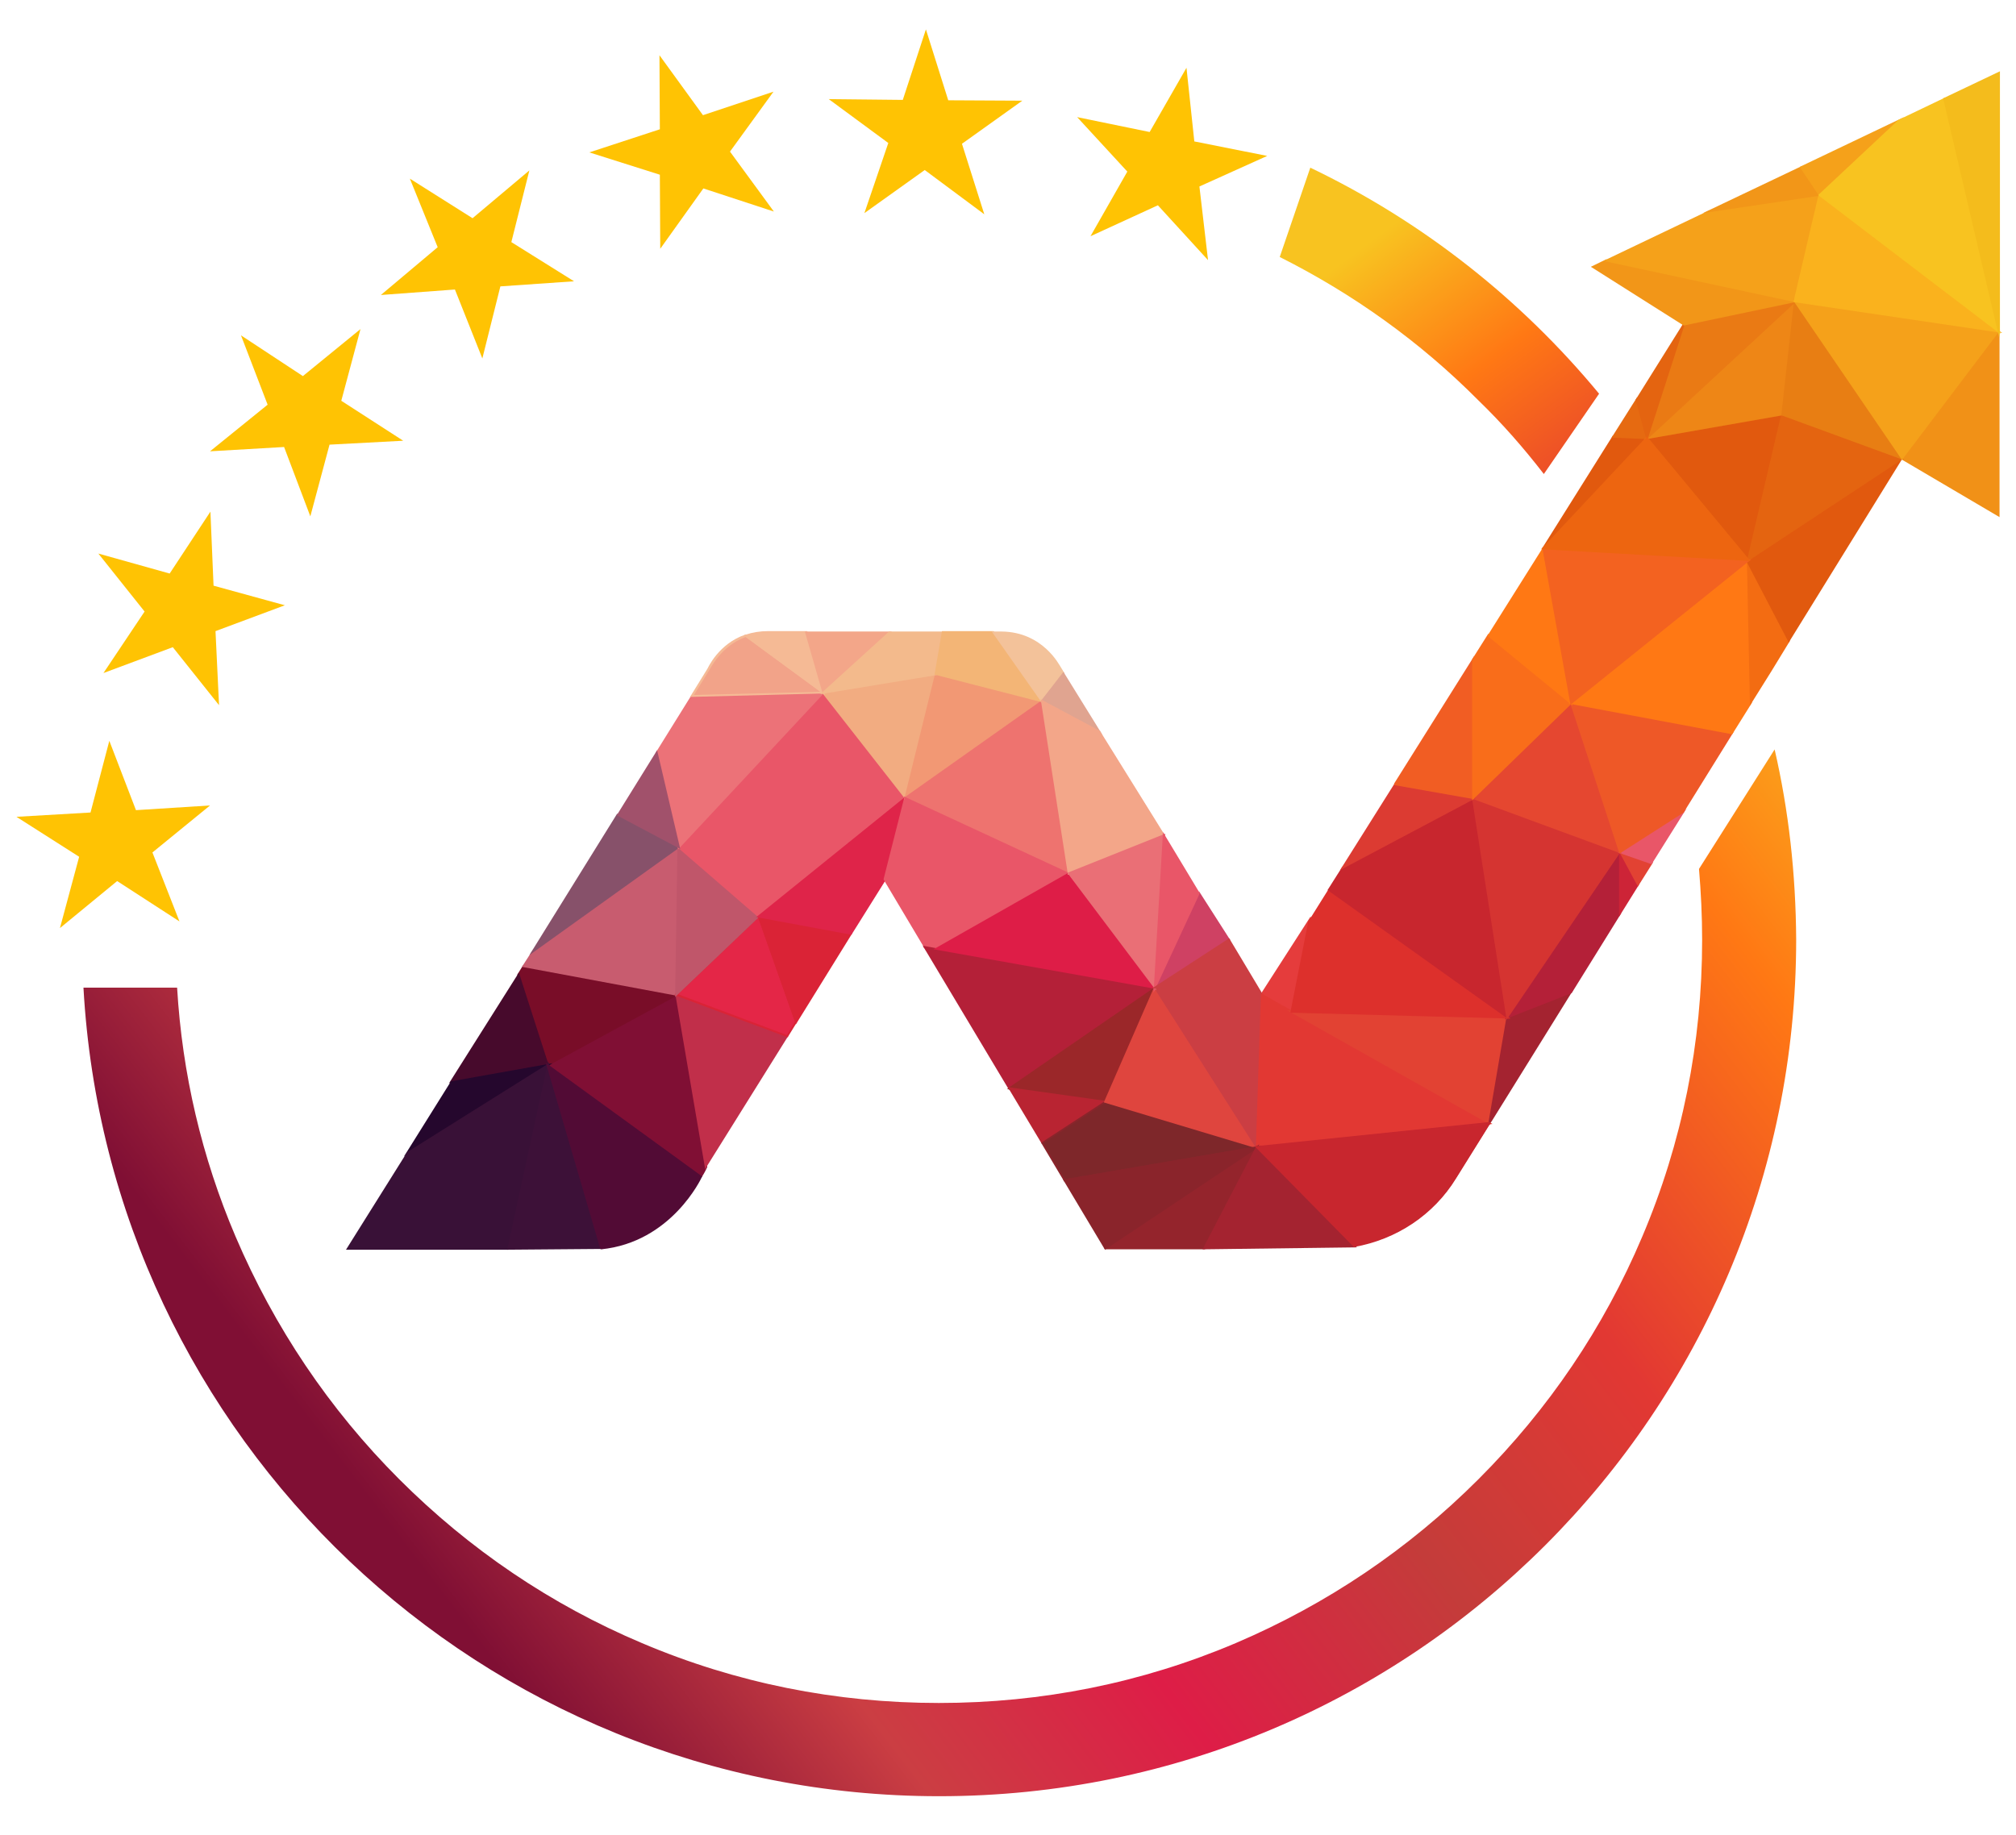 <?xml version="1.0" encoding="utf-8"?>
<!-- Generator: Adobe Illustrator 24.2.3, SVG Export Plug-In . SVG Version: 6.00 Build 0)  -->
<svg version="1.1" id="Layer_1" xmlns="http://www.w3.org/2000/svg" xmlns:xlink="http://www.w3.org/1999/xlink" x="0px" y="0px"
	 viewBox="0 0 514.5 468.5" style="enable-background:new 0 0 514.5 468.5;" xml:space="preserve">
<style type="text/css">
	.st0{fill:url(#SVGID_1_);}
	.st1{fill:url(#SVGID_2_);}
	.st2{fill:#FFC303;}
	.st3{fill:#800F34;}
	.st4{fill:#790D28;}
	.st5{fill:#C85C6F;}
	.st6{fill:#C12F4A;}
	.st7{fill:#E42647;}
	.st8{fill:#DA2336;}
	.st9{fill:#87516A;}
	.st10{fill:#C0566A;}
	.st11{fill:#E95668;}
	.st12{fill:#DF2449;}
	.st13{fill:#F2AC81;}
	.st14{fill:#F29874;}
	.st15{fill:#EE736F;}
	.st16{fill:#B42038;}
	.st17{fill:#DE1D47;}
	.st18{fill:#EC7278;}
	.st19{fill:#A1516B;}
	.st20{fill:#F2A389;}
	.st21{fill:#F5BA95;}
	.st22{fill:#F3A689;}
	.st23{fill:#F3BA8C;}
	.st24{fill:#F3B576;}
	.st25{fill:#F3C29A;}
	.st26{fill:#E0A490;}
	.st27{fill:#9B2729;}
	.st28{fill:#B92432;}
	.st29{fill:#7E272A;}
	.st30{fill:#8A242B;}
	.st31{fill:#DF453E;}
	.st32{fill:#CB3E43;}
	.st33{fill:#E53C3C;}
	.st34{fill:#CF4163;}
	.st35{fill:#EA6F76;}
	.st36{fill:#E23833;}
	.st37{fill:#94242C;}
	.st38{fill:#E24233;}
	.st39{fill:#A42330;}
	.st40{fill:#DD302C;}
	.st41{fill:#C8262E;}
	.st42{fill:#D53431;}
	.st43{fill:#CD2437;}
	.st44{fill:#E54730;}
	.st45{fill:#DC3B32;}
	.st46{fill:#F15D23;}
	.st47{fill:#F96D1A;}
	.st48{fill:#EE5827;}
	.st49{fill:#FF7814;}
	.st50{fill:#F36C12;}
	.st51{fill:#E1590E;}
	.st52{fill:#E46410;}
	.st53{fill:#F19117;}
	.st54{fill:#E66A11;}
	.st55{fill:#EE8616;}
	.st56{fill:#EA7A14;}
	.st57{fill:#F29618;}
	.st58{fill:#F5A11A;}
	.st59{fill:#E87E13;}
	.st60{fill:#FAB21D;}
	.st61{fill:#F8C320;}
	.st62{fill:#F4BC1C;}
	.st63{fill:#470A2C;}
	.st64{fill:#25072D;}
	.st65{fill:#FFA4A4;stroke:#000000;stroke-width:0.5;stroke-miterlimit:10;}
	.st66{fill:#F36220;}
	.st67{fill:#ED6510;}
	.st68{fill:#391137;}
	.st69{fill:#3D1138;}
	.st70{fill:#520B35;}
</style>
<g>
	
		<linearGradient id="SVGID_1_" gradientUnits="userSpaceOnUse" x1="108" y1="69.166" x2="457.374" y2="336.365" gradientTransform="matrix(1 0 0 -1 0 470)">
		<stop  offset="0" style="stop-color:#800F34"/>
		<stop  offset="0.155" style="stop-color:#CB3E43"/>
		<stop  offset="0.3" style="stop-color:#DE1D47"/>
		<stop  offset="0.467" style="stop-color:#C43C3A"/>
		<stop  offset="0.628" style="stop-color:#E23833"/>
		<stop  offset="0.828" style="stop-color:#FF7814"/>
		<stop  offset="1" style="stop-color:#F8C320"/>
	</linearGradient>
	<path class="st0" d="M452.9,191.3l-19.3,30.5c0.5,6,0.8,12,0.8,18.1c0,26.3-5.1,51.8-15.3,75.8c-9.8,23.2-23.9,44-41.8,61.9
		s-38.7,31.9-61.9,41.8c-24,10.2-49.5,15.3-75.8,15.3s-51.8-5.1-75.8-15.3c-23.2-9.8-44-23.9-61.9-41.8s-31.9-38.8-41.8-62
		c-8.6-20.2-13.6-41.5-14.9-63.5H21.3C27.7,367.2,123,458.5,239.7,458.5c120.8,0,218.7-97.9,218.7-218.7
		C458.3,223.1,456.5,206.9,452.9,191.3z"/>
	
		<linearGradient id="SVGID_2_" gradientUnits="userSpaceOnUse" x1="498.954" y1="210.207" x2="350.789" y2="409.191" gradientTransform="matrix(1 0 0 -1 0 470)">
		<stop  offset="0" style="stop-color:#800F34"/>
		<stop  offset="0.155" style="stop-color:#CB3E43"/>
		<stop  offset="0.3" style="stop-color:#DE1D47"/>
		<stop  offset="0.467" style="stop-color:#C43C3A"/>
		<stop  offset="0.628" style="stop-color:#E23833"/>
		<stop  offset="0.828" style="stop-color:#FF7814"/>
		<stop  offset="1" style="stop-color:#F8C320"/>
	</linearGradient>
	<path class="st1" d="M394,121l14.1-20.5c-20-24.2-45.1-44-73.7-57.7l-7.8,22.8c18.7,9.4,35.8,21.6,50.7,36.6
		C383.4,108.1,388.9,114.4,394,121z"/>
	<g>
		<g>
			<polygon id="SVGID_74_" class="st2" points="308.3,66.4 295.5,52.4 278.3,60.3 287.7,43.8 274.9,29.9 293.4,33.7 302.8,17.3 
				304.8,36.1 323.4,39.8 306.1,47.6 			"/>
		</g>
	</g>
	<g>
		<g>
			<polygon id="SVGID_76_" class="st2" points="220.6,54.4 226.7,36.5 211.5,25.3 230.4,25.5 236.3,7.5 242,25.6 260.9,25.7 
				245.5,36.7 251.2,54.7 236,43.4 			"/>
		</g>
	</g>
	<g>
		<g>
			<polygon id="SVGID_78_" class="st2" points="197.5,54 179.5,48.1 168.5,63.5 168.4,44.6 150.4,38.9 168.4,33 168.3,14.1 
				179.4,29.4 197.4,23.4 186.3,38.7 			"/>
		</g>
	</g>
	<g>
		<g>
			<polygon id="SVGID_80_" class="st2" points="146.5,71.8 130.5,61.8 135.1,43.5 120.6,55.7 104.6,45.6 111.7,63.1 97.2,75.3 
				116.1,73.9 123.1,91.5 127.7,73.1 			"/>
		</g>
	</g>
	<g>
		<g>
			<polygon id="SVGID_82_" class="st2" points="45.8,235.2 38.9,217.6 53.6,205.6 34.7,206.8 27.9,189.1 23.1,207.4 4.2,208.5 
				20.2,218.7 15.3,236.9 29.9,224.9 			"/>
		</g>
	</g>
	<g>
		<g>
			<polygon id="SVGID_84_" class="st2" points="72.7,154.5 54.5,149.5 53.7,130.6 43.3,146.4 25.1,141.3 36.9,156.1 26.4,171.8 
				44.1,165.2 55.9,180 55,161.1 			"/>
		</g>
	</g>
	<g>
		<g>
			<polygon id="SVGID_86_" class="st2" points="102.9,112.5 87.1,102.3 92,84 77.3,96 61.5,85.6 68.3,103.3 53.6,115.2 72.5,114.1 
				79.2,131.8 84.1,113.5 			"/>
		</g>
	</g>
	<path class="st3" d="M180.1,297.9L180.1,297.9c-0.2,0.4-0.6,1.3-1.2,2.4l-39.2-28.4l32.9-17.9L180.1,297.9z"/>
	<path class="st3" d="M179,300.6l-0.2-0.2l-39.5-28.6l33.6-18.3l7.6,44.4l0,0c-0.2,0.4-0.6,1.3-1.3,2.4L179,300.6z M140.2,271.9
		l38.6,28c0.5-1,0.9-1.7,1.1-2.1l-7.5-43.5L140.2,271.9z"/>
	<g>
		<polygon class="st4" points="139.7,271.9 132.2,248.9 133.6,246.7 172.6,253.9 		"/>
		<path class="st4" d="M139.6,272.2l-7.6-23.4l1.5-2.4l39.9,7.4L139.6,272.2z M132.5,248.9l7.4,22.6l32-17.4l-38.2-7.1L132.5,248.9z
			"/>
	</g>
	<polygon class="st5" points="133.6,246.7 136,242.9 173.2,216.2 172.6,253.9 	"/>
	<path class="st5" d="M172.9,254.2l-39.7-7.4l2.7-4.2l37.6-26.9L172.9,254.2z M134,246.5l38.4,7.1l0.6-36.9L136.3,243L134,246.5z"/>
	<path class="st6" d="M200.8,264.6l-20.6,33c0,0,0,0.1-0.1,0.2l-7.5-43.9L200.8,264.6z"/>
	<path class="st6" d="M180,298.6l-7.7-45.1l28.9,10.9l-0.2,0.3l-20.6,33c0,0,0,0.1-0.1,0.2L180,298.6z M172.9,254.3l7.3,42.8
		l20.2-32.4L172.9,254.3z"/>
	<polygon class="st7" points="203.1,260.9 203.1,260.9 200.9,264.5 172.6,253.9 193.6,233.9 	"/>
	<path class="st8" d="M201,264.8l-0.2-0.1L172.1,254l0.3-0.3l21.3-20.3l9.7,27.5L201,264.8z M173.1,253.8l27.7,10.4l2.1-3.4
		l-9.4-26.5L173.1,253.8z"/>
	<polygon class="st9" points="173.2,216.2 136,242.9 138.8,238.4 157.6,208 157.7,208.1 	"/>
	<path class="st9" d="M135.1,243.8l22.4-36.1l0.2,0.1l15.9,8.4L135.1,243.8z M157.7,208.4L136.9,242l35.8-25.7L157.7,208.4z"/>
	<polygon class="st10" points="173.2,216.2 193.6,233.9 172.6,253.9 	"/>
	<path class="st10" d="M172.3,254.5l0.6-38.8l21,18.2l-0.2,0.2L172.3,254.5z M173.4,216.8l-0.6,36.6l20.4-19.4L173.4,216.8z"/>
	<polygon class="st8" points="217.2,238.3 203.1,260.9 193.6,233.9 	"/>
	<path class="st8" d="M203.1,261.5l-9.8-27.9l24.1,4.5l0.1,0.2l-0.1,0.1L203.1,261.5z M194,234.2l9.2,26.1l13.6-21.8L194,234.2z"/>
	<polygon class="st11" points="193.6,233.9 173.2,216.2 210.1,176.8 231.1,203.7 	"/>
	<path class="st11" d="M193.6,234.2l-20.8-18l0.2-0.2l37.1-39.7l21.3,27.3l-0.2,0.2L193.6,234.2z M173.5,216.2l20.1,17.4l37.1-30
		L210,177.1L173.5,216.2z"/>
	<polygon class="st12" points="193.6,233.9 217.2,238.3 225.8,224.5 231.1,203.7 	"/>
	<path class="st12" d="M217.3,238.6l-24.3-4.5l38.5-31.1l-5.5,21.7L217.3,238.6z M194.2,233.8l22.9,4.3l8.5-13.6l5.1-20.1
		L194.2,233.8z"/>
	<polygon class="st11" points="231.1,203.7 236,241.7 225.8,224.5 	"/>
	<path class="st11" d="M236.4,242.8l-10.9-18.3v-0.1l5.6-22.1L236.4,242.8z M226,224.5l9.6,16L231,205L226,224.5z"/>
	<polygon class="st13" points="231.1,203.7 238.9,172.1 210.1,176.8 	"/>
	<path class="st13" d="M231.2,204.2l-21.6-27.6l29.6-4.8L231.2,204.2z M210.5,177l20.4,26.1l7.6-30.7L210.5,177z"/>
	<polygon class="st14" points="231.1,203.7 238.9,172.1 265.9,179 	"/>
	<path class="st14" d="M230.7,204.2l8-32.5l27.8,7.1L230.7,204.2z M239.1,172.4l-7.6,30.7l33.9-24L239.1,172.4z"/>
	<polygon class="st15" points="265.9,179 272.7,223 231.1,203.7 	"/>
	<path class="st15" d="M273.1,223.4l-42.5-19.7l35.5-25.1L273.1,223.4z M231.6,203.6l40.9,19l-6.7-43.1L231.6,203.6z"/>
	<polygon class="st11" points="231.1,203.7 236,241.7 238.9,242.2 272.7,223 	"/>
	<g>
		<path class="st11" d="M238.9,242.5l-3.2-0.6l-5-38.6l42.5,19.7L238.9,242.5z M236.2,241.5l2.6,0.5l33.3-18.9l-40.8-18.9
			L236.2,241.5z"/>
	</g>
	<g>
		<g>
			<polygon class="st16" points="236,241.7 294.8,252.1 257.6,277.8 			"/>
		</g>
	</g>
	<g>
		<g>
			<path class="st16" d="M257.5,278.2l-0.1-0.2l-21.9-36.6l0.5,0.1l59.3,10.6L257.5,278.2z M236.5,242l21.2,35.4l36.4-25.1
				L236.5,242z"/>
		</g>
	</g>
	<g>
		<polygon class="st17" points="238.9,242.2 272.7,223 294.8,252.1 		"/>
	</g>
	<g>
		<path class="st17" d="M295.4,252.5l-57.2-10.2l0.6-0.3l34-19.3l0.1,0.2L295.4,252.5z M239.6,242.1l54.6,9.7l-21.5-28.5
			L239.6,242.1z"/>
	</g>
	<polygon class="st18" points="210.1,176.8 173.2,216.2 167.6,192.2 176.6,177.6 	"/>
	<path class="st18" d="M173.1,216.8l-5.8-24.6l9.2-14.8l34.2-0.9L173.1,216.8z M167.8,192.2l5.5,23.5l36.2-38.7l-32.7,0.9
		L167.8,192.2z"/>
	<polygon class="st19" points="173.2,216.2 157.7,208.1 165.8,195.1 167.6,192.2 	"/>
	<path class="st19" d="M173.6,216.7l-16.2-8.6l10.3-16.6L173.6,216.7z M158,208l14.8,7.8l-5.4-22.9L158,208z"/>
	<path class="st20" d="M210.1,176.8l-33.5,0.9l4.3-6.9c0,0,2.7-6.2,9.4-8.5L210.1,176.8z"/>
	<path class="st21" d="M176.1,177.9l4.5-7.3c0,0,2.8-6.3,9.6-8.6h0.1l0.1,0.1l20.4,14.9L176.1,177.9z M190.3,162.6
		c-6.4,2.3-9.1,8.3-9.2,8.3l-4,6.5l32.3-0.8L190.3,162.6z"/>
	<path class="st21" d="M210.1,176.8l-19.8-14.5c1.6-0.6,3.5-0.9,5.6-0.8h9.8L210.1,176.8z"/>
	<path class="st21" d="M210.5,177.4l-20.7-15.2l0.5-0.2c1.8-0.6,3.7-0.9,5.7-0.9h10l0.1,0.2L210.5,177.4z M190.9,162.4l18.8,13.8
		l-4.1-14.5H196C194.2,161.6,192.5,161.9,190.9,162.4z"/>
	<polygon class="st22" points="226.9,161.4 210.1,176.8 205.7,161.4 	"/>
	<path class="st22" d="M210,177.2l-4.6-16h22.2L210,177.2z M206,161.7l4.2,14.6l16.1-14.6H206z"/>
	<polygon class="st23" points="240.7,161.4 238.9,172.1 210.1,176.8 226.9,161.4 	"/>
	<path class="st23" d="M209.3,177.2l17.6-16H241l-1.9,11.1L209.3,177.2z M227,161.7l-16.2,14.7l27.8-4.6l1.7-10.2H227V161.7z"/>
	<polygon class="st24" points="265.9,179 238.9,172.1 240.7,161.4 253.6,161.4 	"/>
	<path class="st24" d="M266.5,179.4l-28-7.2l1.9-11.1h13.2L266.5,179.4z M239.2,171.9l26.2,6.7l-11.9-16.9h-12.6L239.2,171.9z"/>
	<path class="st25" d="M271.4,171.9l-5.5,7.1l-12.4-17.6h2.1c10.7,0.1,14.7,8.8,14.7,8.8L271.4,171.9z"/>
	<path class="st25" d="M265.9,179.4l-12.8-18.2h2.5c10.7,0.1,14.9,8.9,15,8.9l1.1,1.8L265.9,179.4z M254.1,161.7l11.9,16.9l5.1-6.7
		l-0.9-1.5c-0.1-0.1-4.2-8.5-14.5-8.7H254.1z"/>
	<polygon class="st26" points="280.6,186.8 265.9,179 271.4,171.8 	"/>
	<path class="st26" d="M281.3,187.5l-15.8-8.4l5.9-7.6L281.3,187.5z M266.3,178.9l13.6,7.3l-8.5-13.9L266.3,178.9z"/>
	<g>
		<polygon class="st22" points="297.1,213.2 297,213.3 272.7,223 265.9,179 280.7,186.8 		"/>
	</g>
	<g>
		<path class="st22" d="M272.5,223.3V223l-6.9-44.5l15.2,8.1v0.1l16.6,26.7l-0.3,0.1L272.5,223.3z M266.3,179.4l6.7,43.2l23.8-9.5
			L280.5,187L266.3,179.4z"/>
	</g>
	<g>
		<g>
			<polygon class="st27" points="294.8,252.1 282.1,281.2 257.7,277.8 257.6,277.8 257.7,277.8 			"/>
		</g>
	</g>
	<g>
		<g>
			<path class="st27" d="M282.2,281.5H282l-25-3.5l0.5-0.4l37.9-26.1L282.2,281.5z M258.3,277.6l23.6,3.3l12.3-28.1L258.3,277.6z"/>
		</g>
	</g>
	<g>
		<polygon class="st28" points="282.1,281.2 266,291.7 257.7,277.8 		"/>
	</g>
	<g>
		<path class="st28" d="M265.9,292l-8.7-14.5l25.6,3.6L265.9,292z M258.2,278.1l7.9,13.2l15.3-10L258.2,278.1z"/>
	</g>
	<polygon class="st29" points="320.7,292.8 271.7,301.3 266,291.7 282.1,281.2 	"/>
	<g>
		<path class="st30" d="M271.6,301.6l-5.9-9.9l16.4-10.7h0.1l39.7,11.9L271.6,301.6z M266.3,291.8l5.5,9.2l47.8-8.2l-37.5-11.3
			L266.3,291.8z"/>
	</g>
	<g>
		<g>
			<polygon class="st31" points="320.7,292.8 282.1,281.2 294.8,252.1 			"/>
		</g>
	</g>
	<g>
		<g>
			<path class="st31" d="M321.3,293.3l-39.6-11.9l13-29.8L321.3,293.3z M282.4,281.1l37.7,11.4l-25.3-39.7L282.4,281.1z"/>
		</g>
	</g>
	<polygon class="st32" points="320.7,292.8 322.3,254 294.8,252.1 	"/>
	<g>
		<path class="st32" d="M320.9,293.6l-26.6-41.8h0.5l27.8,1.8v0.2L320.9,293.6z M295.2,252.4l25.3,39.6l1.6-37.8L295.2,252.4z"/>
	</g>
	<polygon class="st33" points="334.1,235.1 334.1,235.2 334.1,235.2 334.1,235.2 329.6,258.2 322,253.9 322.2,253.7 334.1,235.2 	
		"/>
	<path class="st33" d="M329.7,258.6l-8.1-4.6l0.3-0.5l12.6-19.6l-0.2,1.4L329.7,258.6z M322.4,253.8l7,4l4.2-21.5L322.4,253.8z"/>
	<g>
		<polygon class="st34" points="313.6,239.9 313.6,240 294.8,252.1 306,228.1 		"/>
	</g>
	<g>
		<path class="st34" d="M294.2,252.8l11.8-25.3l8,12.5l-0.3,0.2L294.2,252.8z M306,228.6l-10.7,22.9l17.9-11.6L306,228.6z"/>
	</g>
	<g>
		<g>
			<polygon class="st35" points="294.8,252.1 297,213.3 272.7,223 			"/>
		</g>
	</g>
	<g>
		<g>
			<path class="st35" d="M295,252.8l-22.6-30l25-10L295,252.8z M273.1,223.1l21.4,28.4l2.2-37.8L273.1,223.1z"/>
		</g>
	</g>
	<g>
		<g>
			<polygon class="st11" points="297,213.3 306,228.1 294.8,252.1 			"/>
		</g>
	</g>
	<g>
		<g>
			<path class="st11" d="M294.4,253.4l2.4-41l9.4,15.6L294.4,253.4z M297.2,214.1l-2.1,36.8l10.6-22.8L297.2,214.1z"/>
		</g>
	</g>
	<g>
		<g>
			<polygon class="st32" points="294.8,252.1 322,253.9 313.6,239.9 			"/>
		</g>
	</g>
	<g>
		<g>
			<path class="st32" d="M322.5,254.2l-28.5-1.9l19.7-12.8L322.5,254.2z M295.5,251.9l26,1.7l-8-13.4L295.5,251.9z"/>
		</g>
	</g>
	<polygon class="st36" points="320.7,292.8 322,253.9 380.1,286.7 	"/>
	<path class="st36" d="M320.5,293.1l1.3-39.6l59.1,33.4l-0.8,0.1L320.5,293.1z M322.3,254.4l-1.3,38.2l58.3-6L322.3,254.4z"/>
	<g>
		<polygon class="st37" points="320.7,292.8 307.3,318.7 282.1,318.7 282.1,318.6 		"/>
	</g>
	<g>
		<path class="st37" d="M307.5,318.9H282l-0.2-0.3l0.2-0.2l39.4-26.3L307.5,318.9z M282.9,318.4h24.3l12.9-24.8L282.9,318.4z"/>
	</g>
	<g>
		<polygon class="st30" points="320.7,292.8 282.1,318.6 271.7,301.3 		"/>
	</g>
	<g>
		<path class="st30" d="M282,319l-10.7-17.9l0.4-0.1l50.2-8.6L282,319z M272.1,301.5l10.1,16.8l37.4-25L272.1,301.5z"/>
	</g>
	<g>
		<polygon class="st38" points="380.1,286.7 384.7,259.7 329.5,258.2 		"/>
	</g>
	<g>
		<path class="st38" d="M380.3,287.1l-0.3-0.2l-51.5-29l56.5,1.5L380.3,287.1z M330.5,258.5l49.4,27.9l4.5-26.4L330.5,258.5z"/>
	</g>
	<polygon class="st39" points="400.9,253.3 380.5,286.2 380.5,286.2 380.1,286.7 384.7,259.7 	"/>
	<g>
		<path class="st39" d="M379.7,287.5l4.8-28.1l0.1-0.1l16.9-6.6l-20.8,33.5L379.7,287.5z M384.9,259.9l-4.4,25.9l19.8-32
			L384.9,259.9z"/>
	</g>
	<g>
		<polygon class="st16" points="413.4,217.5 413.4,233.1 400.9,253.3 384.7,259.7 		"/>
	</g>
	<g>
		<path class="st16" d="M384,260.2l29.7-43.5v16.5l-12.6,20.3L384,260.2z M413.2,218.3l-27.8,40.8l15.4-6l12.4-20V218.3z"/>
	</g>
	<g>
		<polygon class="st40" points="384.7,259.7 329.6,258.2 334,235.3 334.1,235.3 334.1,235.2 334.1,235.1 334.1,235.2 339.1,227.2 		
			"/>
	</g>
	<g>
		<path class="st40" d="M385.5,260l-56.2-1.5l4.6-23.4l0.7-1.1v0.1l4.5-7.2l0.2,0.2L385.5,260z M329.9,257.9l54,1.5l-44.7-31.9
			l-4.9,7.9L329.9,257.9z"/>
	</g>
	<polygon class="st41" points="384.7,259.7 339.1,227.2 342.8,221.4 376,203.7 	"/>
	<g>
		<path class="st41" d="M385,260.2l-46.2-33l3.8-6h0.1l33.5-17.8L385,260.2z M339.5,227.1l44.9,32l-8.6-55l-32.9,17.5L339.5,227.1z"
			/>
	</g>
	<g>
		<polygon class="st42" points="384.7,259.7 376,203.7 413.4,217.5 		"/>
	</g>
	<g>
		<path class="st42" d="M384.5,260.3l-8.9-57l0.4,0.1l37.7,13.9l-0.2,0.3L384.5,260.3z M376.3,204.1l8.5,54.9l28.2-41.4L376.3,204.1
			z"/>
	</g>
	<polygon class="st43" points="418,225.8 413.4,233.1 413.4,217.5 	"/>
	<path class="st43" d="M413.2,234v-17.5l5.1,9.3L413.2,234z M413.7,218.5v13.8l4-6.4L413.7,218.5z"/>
	<polygon class="st38" points="421.4,220.3 418,225.8 413.4,217.5 	"/>
	<path class="st38" d="M418,226.3l-5-9.3l8.9,3.1L418,226.3z M414,218l4,7.4l3-4.9L414,218z"/>
	<polygon class="st11" points="429.5,207.2 421.4,220.3 413.4,217.5 	"/>
	<path class="st11" d="M421.5,220.6l-8.6-3l17.5-11.2L421.5,220.6z M414,217.4l7.3,2.5l7.4-12L414,217.4z"/>
	<polygon class="st44" points="413.4,217.5 376,203.7 400.9,179.4 	"/>
	<path class="st44" d="M413.8,217.9l-38.3-14.1L401,179L413.8,217.9z M376.4,203.6L413,217l-12.2-37.2L376.4,203.6z"/>
	<polygon class="st45" points="376,203.7 342.8,221.4 356,200.2 	"/>
	<path class="st45" d="M342,222.1l13.9-22.1l20.8,3.7L342,222.1z M356.2,200.5l-12.7,20.2l31.8-16.9L356.2,200.5z"/>
	<polygon class="st46" points="376,168.4 376,203.7 356,200.2 356,200.2 	"/>
	<path class="st46" d="M376.2,204l-20.4-3.6v-0.3V200l20.4-32.5V204z M356.5,200l19.3,3.4v-34.1L356.5,200z"/>
	<polygon class="st47" points="400.9,179.4 376,203.7 376,168.4 379.9,162.2 	"/>
	<path class="st47" d="M375.7,204.3v-36l4.1-6.5l21.5,17.6L375.7,204.3z M376.2,168.5v34.6l24.3-23.7L380,162.6L376.2,168.5z"/>
	<polygon class="st48" points="442,187.1 429.5,207.2 429.5,207.2 413.4,217.5 400.9,179.4 	"/>
	<path class="st48" d="M413.3,217.9l-12.7-38.8l41.8,7.8l-12.6,20.3v0.1l-0.1,0.1L413.3,217.9z M401.3,179.7l12.3,37.4l15.8-10.1
		l12.2-19.7L401.3,179.7z"/>
	<g>
		<polygon class="st49" points="446.9,179.2 446.9,179.2 442,187.1 400.9,179.4 446.1,143 		"/>
	</g>
	<g>
		<path class="st49" d="M442.1,187.4h-0.2l-41.6-7.8l46-37.1l0.8,36.9L442.1,187.4z M401.5,179.3l40.3,7.5l4.7-7.6l-0.7-35.7
			L401.5,179.3z M446.8,179.2L446.8,179.2L446.8,179.2L446.8,179.2z"/>
	</g>
	<polygon class="st50" points="456.6,163.5 451.9,171.1 446.9,179.2 446.1,143 	"/>
	<path class="st50" d="M446.6,180.1l-0.8-38.2l11,21.7l-4.7,7.7L446.6,180.1z M446.4,144l0.7,34.3l4.6-7.4l4.6-7.4L446.4,144z"/>
	<polygon class="st51" points="485.4,116.9 485.2,117.2 485.2,117.2 485.2,117.2 456.6,163.5 445.9,143 	"/>
	<path class="st51" d="M456.5,164l-11-21.1l39.7-26.1l0.3,0.4l-0.2,0.2L456.5,164z M446.2,143l10.4,20l27.8-45.1L446.2,143z"/>
	<polygon class="st52" points="446.1,143 454.9,105.8 485.4,116.9 	"/>
	<path class="st52" d="M445.7,143.5l9-38l0.3,0.1l31,11.3L445.7,143.5z M455,106.2l-8.5,36.2l38.4-25.4L455,106.2z"/>
	<polygon class="st53" points="485.4,117 510.1,84.6 510.1,131.5 	"/>
	<path class="st53" d="M510.3,132L485,117.1l0.2-0.2l25.1-33L510.3,132L510.3,132z M485.8,116.9l24.1,14.2V85.3L485.8,116.9z"/>
	<polygon class="st51" points="454.9,105.8 446.1,143 420.3,111.8 	"/>
	<path class="st52" d="M446.2,143.5l-26.4-31.8l35.4-6.1L446.2,143.5z M420.8,112l25.2,30.4l8.5-36.3L420.8,112z"/>
	<polygon class="st51" points="420.3,111.8 393.8,140 411.7,111.5 	"/>
	<path class="st51" d="M394,140.2l-0.4-0.3l18-28.7l9.2,0.4L394,140.2z M411.9,111.7L395.4,138l24.3-25.9L411.9,111.7z"/>
	<polygon class="st54" points="417.7,102 413.8,108.1 411.7,111.5 420.3,111.8 	"/>
	<path class="st54" d="M420.6,112.1l-9.3-0.4l6.5-10.3L420.6,112.1z M412.2,111.2l7.8,0.3l-2.4-8.9L412.2,111.2z"/>
	<polygon class="st55" points="420.3,111.8 454.9,105.8 458,76.9 	"/>
	<path class="st55" d="M419.5,112.2l38.9-36l-3.3,29.8h-0.2L419.5,112.2z M457.7,77.5l-36.6,33.9l33.6-5.8L457.7,77.5z"/>
	<polygon class="st56" points="458,76.9 420.3,111.8 429.6,82.9 429.7,82.8 429.7,82.8 	"/>
	<path class="st56" d="M419.8,112.7l9.7-30.1h0.2l29.2-6.1L419.8,112.7z M429.9,83L429.9,83l-9,28l36.4-33.7L429.9,83z"/>
	<polygon class="st52" points="429.6,82.9 420.3,111.8 417.7,102 	"/>
	<path class="st52" d="M420.3,112.7l-2.9-10.7l0.1-0.1l13-20.8L420.3,112.7z M417.9,102.1l2.4,8.9l8.5-26.2L417.9,102.1z"/>
	<g>
		<polygon class="st57" points="458,76.9 429.7,82.8 406.6,68.1 410,66.5 		"/>
		<path class="st57" d="M429.7,83.1L429.7,83.1l-23.7-15l3.9-1.9l49.3,10.7L429.7,83.1z M407.1,68.2l22.7,14.4l27.1-5.7L410,66.8
			L407.1,68.2z"/>
	</g>
	<polygon class="st58" points="464.4,49.7 458,76.9 410,66.5 436.2,53.9 436.2,53.9 	"/>
	<path class="st58" d="M458.2,77.2l-0.2-0.1l-48.8-10.5l27-12.9l28.5-4.3L458.2,77.2z M410.8,66.4l47.1,10.2l6.2-26.6l-27.7,4.2
		L410.8,66.4z"/>
	<polygon class="st59" points="458,76.9 454.9,105.8 485.4,117 	"/>
	<path class="st59" d="M486,117.5L454.6,106l3.3-29.8L486,117.5z M455.1,105.7l29.6,10.8l-26.5-38.9L455.1,105.7z"/>
	<polygon class="st58" points="458,76.9 510.1,84.6 485.4,117 	"/>
	<path class="st58" d="M485.4,117.4l-27.9-40.9l53,7.8l-0.3,0.3L485.4,117.4z M458.6,77.2l26.8,39.4l24.2-31.8L458.6,77.2z"/>
	<polygon class="st60" points="458,76.9 464.4,49.7 510.1,84.6 	"/>
	<path class="st60" d="M511,85l-53.3-7.9l6.5-27.8L511,85z M458.3,76.7l50.8,7.5l-44.6-34L458.3,76.7z"/>
	<polygon class="st57" points="464.4,49.7 436.2,53.9 459.7,42.7 	"/>
	<path class="st57" d="M434.6,54.4l25.2-12l5,7.5L434.6,54.4z M459.6,43l-21.8,10.4l26.1-3.9L459.6,43z"/>
	<polygon class="st58" points="484.6,30.8 464.4,49.7 459.7,42.7 	"/>
	<path class="st58" d="M464.3,50.1l-5-7.5l26.6-12.7L464.3,50.1z M460.1,42.8l4.4,6.5l18.8-17.6L460.1,42.8z"/>
	<polygon class="st61" points="510.1,84.6 464.4,49.7 484.6,30.8 484.6,30.8 496.2,25.2 	"/>
	<path class="st61" d="M510.5,85.2l-0.6-0.4l-45.9-35l20.5-19.2l0,0l11.9-5.7L510.5,85.2z M464.8,49.7L509.7,84L496,25.6L484.7,31
		L464.8,49.7z"/>
	<polygon class="st62" points="510.1,18.5 510.1,84 510.1,84.6 496.2,25.2 	"/>
	<path class="st62" d="M510.2,86.2l-14.3-61.1l14.5-6.9V84L510.2,86.2z M496.5,25.4l13.4,57.3V19L496.5,25.4z"/>
	<polygon class="st63" points="139.7,271.9 132.3,249 132.3,248.9 115.1,276.2 115.2,276.2 	"/>
	<path class="st63" d="M114.6,276.5l17.8-28.2l0.2,0.5l7.5,23.3L114.6,276.5z M132.2,249.5l-16.6,26.3l23.7-4.1L132.2,249.5z"/>
	<polygon class="st64" points="139.7,271.9 115.2,276.2 115.2,276.3 103.9,294.3 104,294.3 	"/>
	<path class="st64" d="M103.1,295.2l12-19.2h0.1l25.8-4.6l-36.9,23.2L103.1,295.2z M115.3,276.5l-10.6,17.1l33.8-21.2L115.3,276.5z"
		/>
	<g>
		<polygon class="st39" points="320.7,292.8 345.7,318.2 307.3,318.7 		"/>
		<path class="st39" d="M306.9,318.9l13.8-26.5l25.6,26L306.9,318.9z M320.8,293.3l-13.1,25.2l37.4-0.5L320.8,293.3z"/>
	</g>
	<path class="st41" d="M380.2,286.8l-0.1,0.2l0,0l0,0l-8.6,13.8c-5.8,9.3-15.2,15.5-25.8,17.3l-25-25.3L380.2,286.8L380.2,286.8z"/>
	<path class="st41" d="M345.6,318.4L345.6,318.4l-25.4-25.8l60-6.2l0.2,0.3l-0.2,0.3l-8.6,13.8c-5.7,9.3-15.2,15.6-26,17.5V318.4z
		 M321.3,293l24.5,24.8c10.6-1.8,19.8-8.1,25.5-17.2l8.5-13.7L321.3,293z"/>
	<g>
		<polygon class="st49" points="379.9,162.2 393.8,140 400.9,179.4 		"/>
	</g>
	<g>
		<path class="st49" d="M401.3,180.1l-21.7-17.8l14.4-22.9L401.3,180.1z M380.2,162.1l20.3,16.7l-6.9-38.1L380.2,162.1z"/>
	</g>
	<g>
		<path class="st65" d="M400.9,179.4"/>
	</g>
	<polygon class="st66" points="400.9,179.4 446.1,143 393.8,140 	"/>
	<g>
		<path class="st66" d="M400.8,179.9l-7.2-40.1l53.3,3L400.8,179.9z M394.1,140.3l7,38.7l44.3-35.8L394.1,140.3z"/>
	</g>
	<polygon class="st67" points="393.8,140 420.3,111.8 446.1,143 	"/>
	<path class="st67" d="M446.7,143.2l-53.4-3l27-28.8L446.7,143.2z M394.4,139.8l51.2,2.9l-25.3-30.5L394.4,139.8z"/>
	<polygon class="st68" points="139.7,271.9 104,294.3 88.8,318.7 129.5,318.7 	"/>
	<path class="st68" d="M88.3,319l15.6-24.9l36.2-22.7L140,272l-10.2,47H88.3z M104.2,294.5l-15,24h40.1l10-46.1L104.2,294.5z"/>
	<polygon class="st69" points="139.9,271.9 129.7,318.7 153.5,318.5 	"/>
	<path class="st69" d="M129.4,319l0.1-0.3l10.4-47.8l14,47.9L129.4,319z M139.9,272.9l-9.9,45.6l23.2-0.2L139.9,272.9z"/>
	<path class="st70" d="M139.7,271.9l39.2,28.4c0,0-7.4,16.4-25.5,18.2L139.7,271.9z"/>
	<path class="st70" d="M153.2,318.8l-13.9-47.5l39.9,29l-0.1,0.2c-0.1,0.2-7.7,16.6-25.7,18.4L153.2,318.8z M140.2,272.5l13.4,45.7
		c16.6-1.7,24.1-16.1,25-17.9L140.2,272.5z"/>
</g>
</svg>
